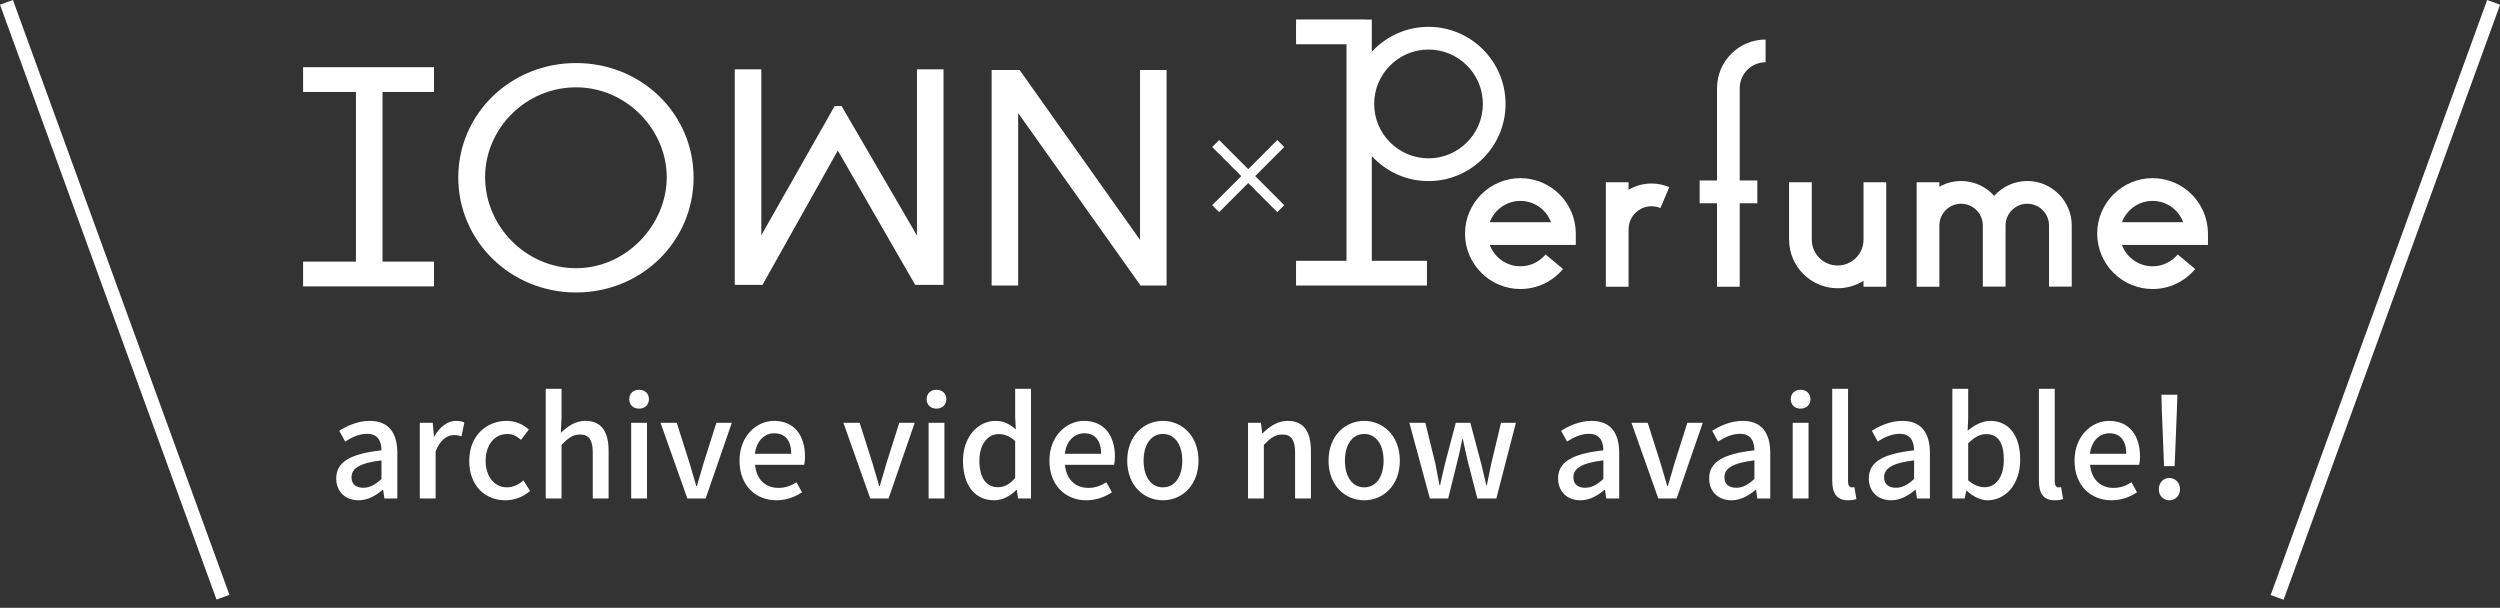 <svg width="218" height="53" viewBox="0 0 218 53" fill="none" xmlns="http://www.w3.org/2000/svg">
<rect x="0" y="0" width="218" height="53" fill="#333333" stroke="none"/>
<path d="M31.263 43.625C30.123 43.625 29.319 42.881 29.319 41.717C29.319 40.301 30.519 39.569 33.267 39.269C33.255 38.501 32.979 37.829 32.007 37.829C31.311 37.829 30.663 38.141 30.099 38.501L29.583 37.565C30.267 37.133 31.191 36.701 32.247 36.701C33.891 36.701 34.647 37.745 34.647 39.497V43.469H33.519L33.411 42.713H33.363C32.763 43.229 32.055 43.625 31.263 43.625ZM31.683 42.533C32.259 42.533 32.727 42.257 33.267 41.765V40.145C31.311 40.373 30.651 40.877 30.651 41.621C30.651 42.269 31.095 42.533 31.683 42.533ZM36.606 43.469V36.869H37.734L37.842 38.057H37.878C38.346 37.205 39.042 36.701 39.75 36.701C40.074 36.701 40.29 36.749 40.494 36.845L40.242 38.045C40.014 37.973 39.846 37.937 39.582 37.937C39.042 37.937 38.394 38.309 37.986 39.353V43.469H36.606ZM44.075 43.625C42.287 43.625 40.919 42.365 40.919 40.169C40.919 37.973 42.443 36.701 44.183 36.701C45.023 36.701 45.635 37.037 46.115 37.457L45.431 38.357C45.071 38.033 44.699 37.841 44.255 37.841C43.139 37.841 42.347 38.777 42.347 40.169C42.347 41.573 43.115 42.497 44.207 42.497C44.759 42.497 45.251 42.233 45.647 41.897L46.223 42.809C45.611 43.349 44.831 43.625 44.075 43.625ZM47.586 43.469V33.905H48.966V36.437L48.906 37.745C49.482 37.193 50.142 36.701 51.042 36.701C52.446 36.701 53.07 37.637 53.07 39.317V43.469H51.69V39.485C51.69 38.345 51.354 37.889 50.574 37.889C49.962 37.889 49.542 38.201 48.966 38.789V43.469H47.586ZM55.039 43.469V36.869H56.419V43.469H55.039ZM55.723 35.633C55.219 35.633 54.871 35.309 54.871 34.805C54.871 34.313 55.219 33.989 55.723 33.989C56.227 33.989 56.587 34.313 56.587 34.805C56.587 35.309 56.227 35.633 55.723 35.633ZM59.937 43.469L57.597 36.869H59.013L60.141 40.421C60.333 41.069 60.525 41.741 60.717 42.389H60.765C60.957 41.741 61.161 41.069 61.341 40.421L62.469 36.869H63.813L61.533 43.469H59.937ZM67.701 43.625C65.913 43.625 64.485 42.353 64.485 40.169C64.485 38.033 65.961 36.701 67.497 36.701C69.249 36.701 70.197 37.961 70.197 39.821C70.197 40.097 70.161 40.361 70.125 40.529H65.841C65.949 41.789 66.741 42.545 67.881 42.545C68.469 42.545 68.973 42.365 69.453 42.053L69.933 42.929C69.321 43.337 68.565 43.625 67.701 43.625ZM65.829 39.569H68.997C68.997 38.441 68.481 37.781 67.521 37.781C66.693 37.781 65.961 38.417 65.829 39.569ZM75.886 43.469L73.546 36.869H74.962L76.09 40.421C76.282 41.069 76.474 41.741 76.666 42.389H76.714C76.906 41.741 77.11 41.069 77.29 40.421L78.418 36.869H79.762L77.482 43.469H75.886ZM80.973 43.469V36.869H82.353V43.469H80.973ZM81.657 35.633C81.153 35.633 80.805 35.309 80.805 34.805C80.805 34.313 81.153 33.989 81.657 33.989C82.161 33.989 82.521 34.313 82.521 34.805C82.521 35.309 82.161 35.633 81.657 35.633ZM86.698 43.625C85.042 43.625 83.974 42.365 83.974 40.169C83.974 38.033 85.33 36.701 86.806 36.701C87.562 36.701 88.042 36.989 88.582 37.445L88.522 36.353V33.905H89.902V43.469H88.774L88.666 42.725H88.618C88.126 43.229 87.442 43.625 86.698 43.625ZM87.022 42.485C87.574 42.485 88.042 42.233 88.522 41.681V38.453C88.03 38.009 87.562 37.853 87.07 37.853C86.146 37.853 85.402 38.729 85.402 40.157C85.402 41.657 85.99 42.485 87.022 42.485ZM94.725 43.625C92.937 43.625 91.509 42.353 91.509 40.169C91.509 38.033 92.985 36.701 94.521 36.701C96.273 36.701 97.221 37.961 97.221 39.821C97.221 40.097 97.185 40.361 97.149 40.529H92.865C92.973 41.789 93.765 42.545 94.905 42.545C95.493 42.545 95.997 42.365 96.477 42.053L96.957 42.929C96.345 43.337 95.589 43.625 94.725 43.625ZM92.853 39.569H96.021C96.021 38.441 95.505 37.781 94.545 37.781C93.717 37.781 92.985 38.417 92.853 39.569ZM101.402 43.625C99.77 43.625 98.294 42.365 98.294 40.169C98.294 37.973 99.77 36.701 101.402 36.701C103.034 36.701 104.51 37.973 104.51 40.169C104.51 42.365 103.034 43.625 101.402 43.625ZM101.402 42.497C102.446 42.497 103.094 41.573 103.094 40.169C103.094 38.777 102.446 37.841 101.402 37.841C100.37 37.841 99.722 38.777 99.722 40.169C99.722 41.573 100.37 42.497 101.402 42.497ZM108.828 43.469V36.869H109.956L110.064 37.781H110.1C110.712 37.193 111.384 36.701 112.284 36.701C113.688 36.701 114.312 37.637 114.312 39.317V43.469H112.932V39.485C112.932 38.345 112.596 37.889 111.816 37.889C111.204 37.889 110.784 38.201 110.208 38.789V43.469H108.828ZM118.957 43.625C117.325 43.625 115.849 42.365 115.849 40.169C115.849 37.973 117.325 36.701 118.957 36.701C120.589 36.701 122.065 37.973 122.065 40.169C122.065 42.365 120.589 43.625 118.957 43.625ZM118.957 42.497C120.001 42.497 120.649 41.573 120.649 40.169C120.649 38.777 120.001 37.841 118.957 37.841C117.925 37.841 117.277 38.777 117.277 40.169C117.277 41.573 117.925 42.497 118.957 42.497ZM124.685 43.469L122.897 36.869H124.289L125.165 40.433C125.297 41.081 125.405 41.681 125.525 42.317H125.573C125.717 41.681 125.849 41.069 126.005 40.433L126.941 36.869H128.213L129.161 40.433C129.317 41.081 129.449 41.681 129.605 42.317H129.653C129.785 41.681 129.893 41.081 130.037 40.433L130.889 36.869H132.185L130.481 43.469H128.825L127.985 40.205C127.829 39.581 127.709 38.981 127.565 38.297H127.505C127.373 38.981 127.253 39.593 127.085 40.217L126.281 43.469H124.685ZM137.81 43.625C136.67 43.625 135.866 42.881 135.866 41.717C135.866 40.301 137.066 39.569 139.814 39.269C139.802 38.501 139.526 37.829 138.554 37.829C137.858 37.829 137.21 38.141 136.646 38.501L136.13 37.565C136.814 37.133 137.738 36.701 138.794 36.701C140.438 36.701 141.194 37.745 141.194 39.497V43.469H140.066L139.958 42.713H139.91C139.31 43.229 138.602 43.625 137.81 43.625ZM138.23 42.533C138.806 42.533 139.274 42.257 139.814 41.765V40.145C137.858 40.373 137.198 40.877 137.198 41.621C137.198 42.269 137.642 42.533 138.23 42.533ZM144.605 43.469L142.265 36.869H143.681L144.809 40.421C145.001 41.069 145.193 41.741 145.385 42.389H145.433C145.625 41.741 145.829 41.069 146.009 40.421L147.137 36.869H148.481L146.201 43.469H144.605ZM150.982 43.625C149.842 43.625 149.038 42.881 149.038 41.717C149.038 40.301 150.238 39.569 152.986 39.269C152.974 38.501 152.698 37.829 151.726 37.829C151.03 37.829 150.382 38.141 149.818 38.501L149.302 37.565C149.986 37.133 150.91 36.701 151.966 36.701C153.61 36.701 154.366 37.745 154.366 39.497V43.469H153.238L153.13 42.713H153.082C152.482 43.229 151.774 43.625 150.982 43.625ZM151.402 42.533C151.978 42.533 152.446 42.257 152.986 41.765V40.145C151.03 40.373 150.37 40.877 150.37 41.621C150.37 42.269 150.814 42.533 151.402 42.533ZM156.324 43.469V36.869H157.704V43.469H156.324ZM157.008 35.633C156.504 35.633 156.156 35.309 156.156 34.805C156.156 34.313 156.504 33.989 157.008 33.989C157.512 33.989 157.872 34.313 157.872 34.805C157.872 35.309 157.512 35.633 157.008 35.633ZM161.138 43.625C160.142 43.625 159.77 42.989 159.77 41.921V33.905H161.15V41.993C161.15 42.365 161.306 42.497 161.474 42.497C161.534 42.497 161.582 42.497 161.702 42.473L161.882 43.517C161.714 43.577 161.486 43.625 161.138 43.625ZM164.904 43.625C163.764 43.625 162.96 42.881 162.96 41.717C162.96 40.301 164.16 39.569 166.908 39.269C166.896 38.501 166.62 37.829 165.648 37.829C164.952 37.829 164.304 38.141 163.74 38.501L163.224 37.565C163.908 37.133 164.832 36.701 165.888 36.701C167.532 36.701 168.288 37.745 168.288 39.497V43.469H167.16L167.052 42.713H167.004C166.404 43.229 165.696 43.625 164.904 43.625ZM165.324 42.533C165.9 42.533 166.368 42.257 166.908 41.765V40.145C164.952 40.373 164.292 40.877 164.292 41.621C164.292 42.269 164.736 42.533 165.324 42.533ZM173.318 43.625C172.718 43.625 172.058 43.313 171.494 42.785H171.458L171.326 43.469H170.246V33.905H171.626V36.437L171.578 37.565C172.142 37.073 172.85 36.701 173.546 36.701C175.214 36.701 176.162 38.033 176.162 40.061C176.162 42.329 174.806 43.625 173.318 43.625ZM173.054 42.485C174.014 42.485 174.734 41.633 174.734 40.085C174.734 38.705 174.29 37.853 173.186 37.853C172.67 37.853 172.166 38.117 171.626 38.657V41.885C172.13 42.329 172.646 42.485 173.054 42.485ZM179.161 43.625C178.165 43.625 177.793 42.989 177.793 41.921V33.905H179.173V41.993C179.173 42.365 179.329 42.497 179.497 42.497C179.557 42.497 179.605 42.497 179.725 42.473L179.905 43.517C179.737 43.577 179.509 43.625 179.161 43.625ZM184.115 43.625C182.327 43.625 180.899 42.353 180.899 40.169C180.899 38.033 182.375 36.701 183.911 36.701C185.663 36.701 186.611 37.961 186.611 39.821C186.611 40.097 186.575 40.361 186.539 40.529H182.255C182.363 41.789 183.155 42.545 184.295 42.545C184.883 42.545 185.387 42.365 185.867 42.053L186.347 42.929C185.735 43.337 184.979 43.625 184.115 43.625ZM182.243 39.569H185.411C185.411 38.441 184.895 37.781 183.935 37.781C183.107 37.781 182.375 38.417 182.243 39.569ZM188.705 40.649L188.513 35.849L188.477 34.421H189.869L189.821 35.849L189.629 40.649H188.705ZM189.161 43.625C188.645 43.625 188.249 43.229 188.249 42.665C188.249 42.089 188.645 41.681 189.161 41.681C189.689 41.681 190.097 42.089 190.097 42.665C190.097 43.229 189.689 43.625 189.161 43.625Z" fill="white"/>
<path d="M26.43 8.018H31.038V22.813H26.43V24.972H37.843V22.813H33.355V8.018H37.843V5.859H26.43V8.018Z" fill="white"/>
<path d="M50.233 5.498C44.492 5.498 39.961 9.958 39.961 15.476C39.961 20.993 44.492 25.503 50.233 25.503C55.973 25.503 60.48 21.019 60.48 15.476C60.48 9.932 55.949 5.498 50.233 5.498ZM50.233 23.388C45.852 23.388 42.302 19.71 42.302 15.451C42.302 11.193 45.852 7.615 50.233 7.615C54.614 7.615 58.139 11.293 58.139 15.451C58.139 19.609 54.614 23.388 50.233 23.388Z" fill="white"/>
<path d="M99.41 20.919L88.91 6.104H86.469V24.901H88.784V9.859L99.46 24.901H101.725V6.104H99.41V20.919Z" fill="white"/>
<path d="M79.958 20.535L73.386 9.247H72.782L66.388 20.511V6.047H64.07V24.843H66.488L73.058 13.127L79.806 24.843H82.274V6.047H79.958V20.535Z" fill="white"/>
<path d="M111.379 12.211L108.846 14.748L106.31 12.211L105.703 12.819L108.238 15.356L105.703 17.891L106.31 18.499L108.846 15.962L111.379 18.499L111.986 17.891L109.451 15.356L111.986 12.819L111.379 12.211Z" fill="white"/>
<path d="M124.566 15.79C128.272 15.79 131.285 12.772 131.285 9.064C131.285 5.355 128.271 2.339 124.566 2.339C122.612 2.339 120.851 3.178 119.622 4.516V1.707H119.144V1.699H113.016V3.858H117.414V22.742H113.016V24.901H124.429V22.742H119.622V13.613C120.851 14.949 122.612 15.79 124.566 15.79ZM124.566 4.32C127.179 4.32 129.306 6.449 129.306 9.064C129.306 11.678 127.179 13.807 124.566 13.807C121.953 13.807 119.827 11.678 119.827 9.064C119.827 6.449 121.953 4.32 124.566 4.32Z" fill="white"/>
<path d="M162.499 20.896C162.499 22.141 161.488 23.152 160.243 23.152C158.998 23.152 157.988 22.141 157.988 20.896V15.895H156.008V20.896C156.008 23.233 157.908 25.135 160.243 25.135C161.072 25.135 161.845 24.894 162.499 24.482V25.004H164.479V15.896H162.499V20.898V20.896Z" fill="white"/>
<path d="M142.011 16.547V15.895H140.031V25.003H142.011V19.985H142.016C142.016 18.883 142.912 17.986 144.013 17.986C144.283 17.986 144.545 18.039 144.79 18.142L145.562 16.316C145.071 16.108 144.549 16.003 144.013 16.003C143.283 16.003 142.6 16.202 142.011 16.546V16.547Z" fill="white"/>
<path d="M176.78 15.785C175.635 15.785 174.603 16.284 173.894 17.078C173.183 16.284 172.153 15.785 171.008 15.785C170.32 15.785 169.673 15.966 169.113 16.283V15.895H167.133V25.003H169.113V19.663C169.113 18.618 169.964 17.766 171.008 17.766C172.053 17.766 172.904 18.618 172.904 19.663V24.993H174.884V19.663C174.884 18.618 175.735 17.766 176.78 17.766C177.824 17.766 178.675 18.618 178.675 19.663V24.993H180.655V19.663C180.655 17.524 178.916 15.783 176.778 15.783L176.78 15.785Z" fill="white"/>
<path d="M149.724 7.686V15.739H148.211V17.722H149.724V25.004H151.704V17.722H153.239V15.739H151.704V7.686C151.704 6.442 152.715 5.43 153.96 5.43V3.447C151.625 3.447 149.724 5.349 149.724 7.686Z" fill="white"/>
<path d="M132.58 15.535C129.917 15.535 127.75 17.704 127.75 20.369C127.75 23.034 129.917 25.202 132.58 25.202C134.02 25.202 135.373 24.566 136.295 23.457L134.773 22.19C134.229 22.845 133.429 23.22 132.58 23.22C131.357 23.22 130.311 22.444 129.909 21.359H137.41V20.369C137.41 17.704 135.243 15.535 132.58 15.535ZM129.907 19.378C130.311 18.294 131.356 17.518 132.578 17.518C133.801 17.518 134.847 18.294 135.249 19.378H129.906H129.907Z" fill="white"/>
<path d="M192.535 20.369C192.535 17.704 190.368 15.535 187.705 15.535C185.042 15.535 182.875 17.704 182.875 20.369C182.875 23.034 185.042 25.202 187.705 25.202C189.145 25.202 190.498 24.566 191.42 23.457L189.898 22.19C189.354 22.845 188.554 23.22 187.705 23.22C186.482 23.22 185.436 22.444 185.034 21.359H192.535V20.369ZM185.034 19.378C185.438 18.294 186.482 17.518 187.705 17.518C188.927 17.518 189.974 18.294 190.376 19.378H185.032H185.034Z" fill="white"/>
<rect y="0.41" width="1.2" height="55.2" transform="rotate(-20 0 0.41)" fill="white"/>
<rect width="1.2" height="55.2" transform="matrix(-0.94 -0.342 -0.342 0.94 218.008 0.41)" fill="white"/>
</svg>
